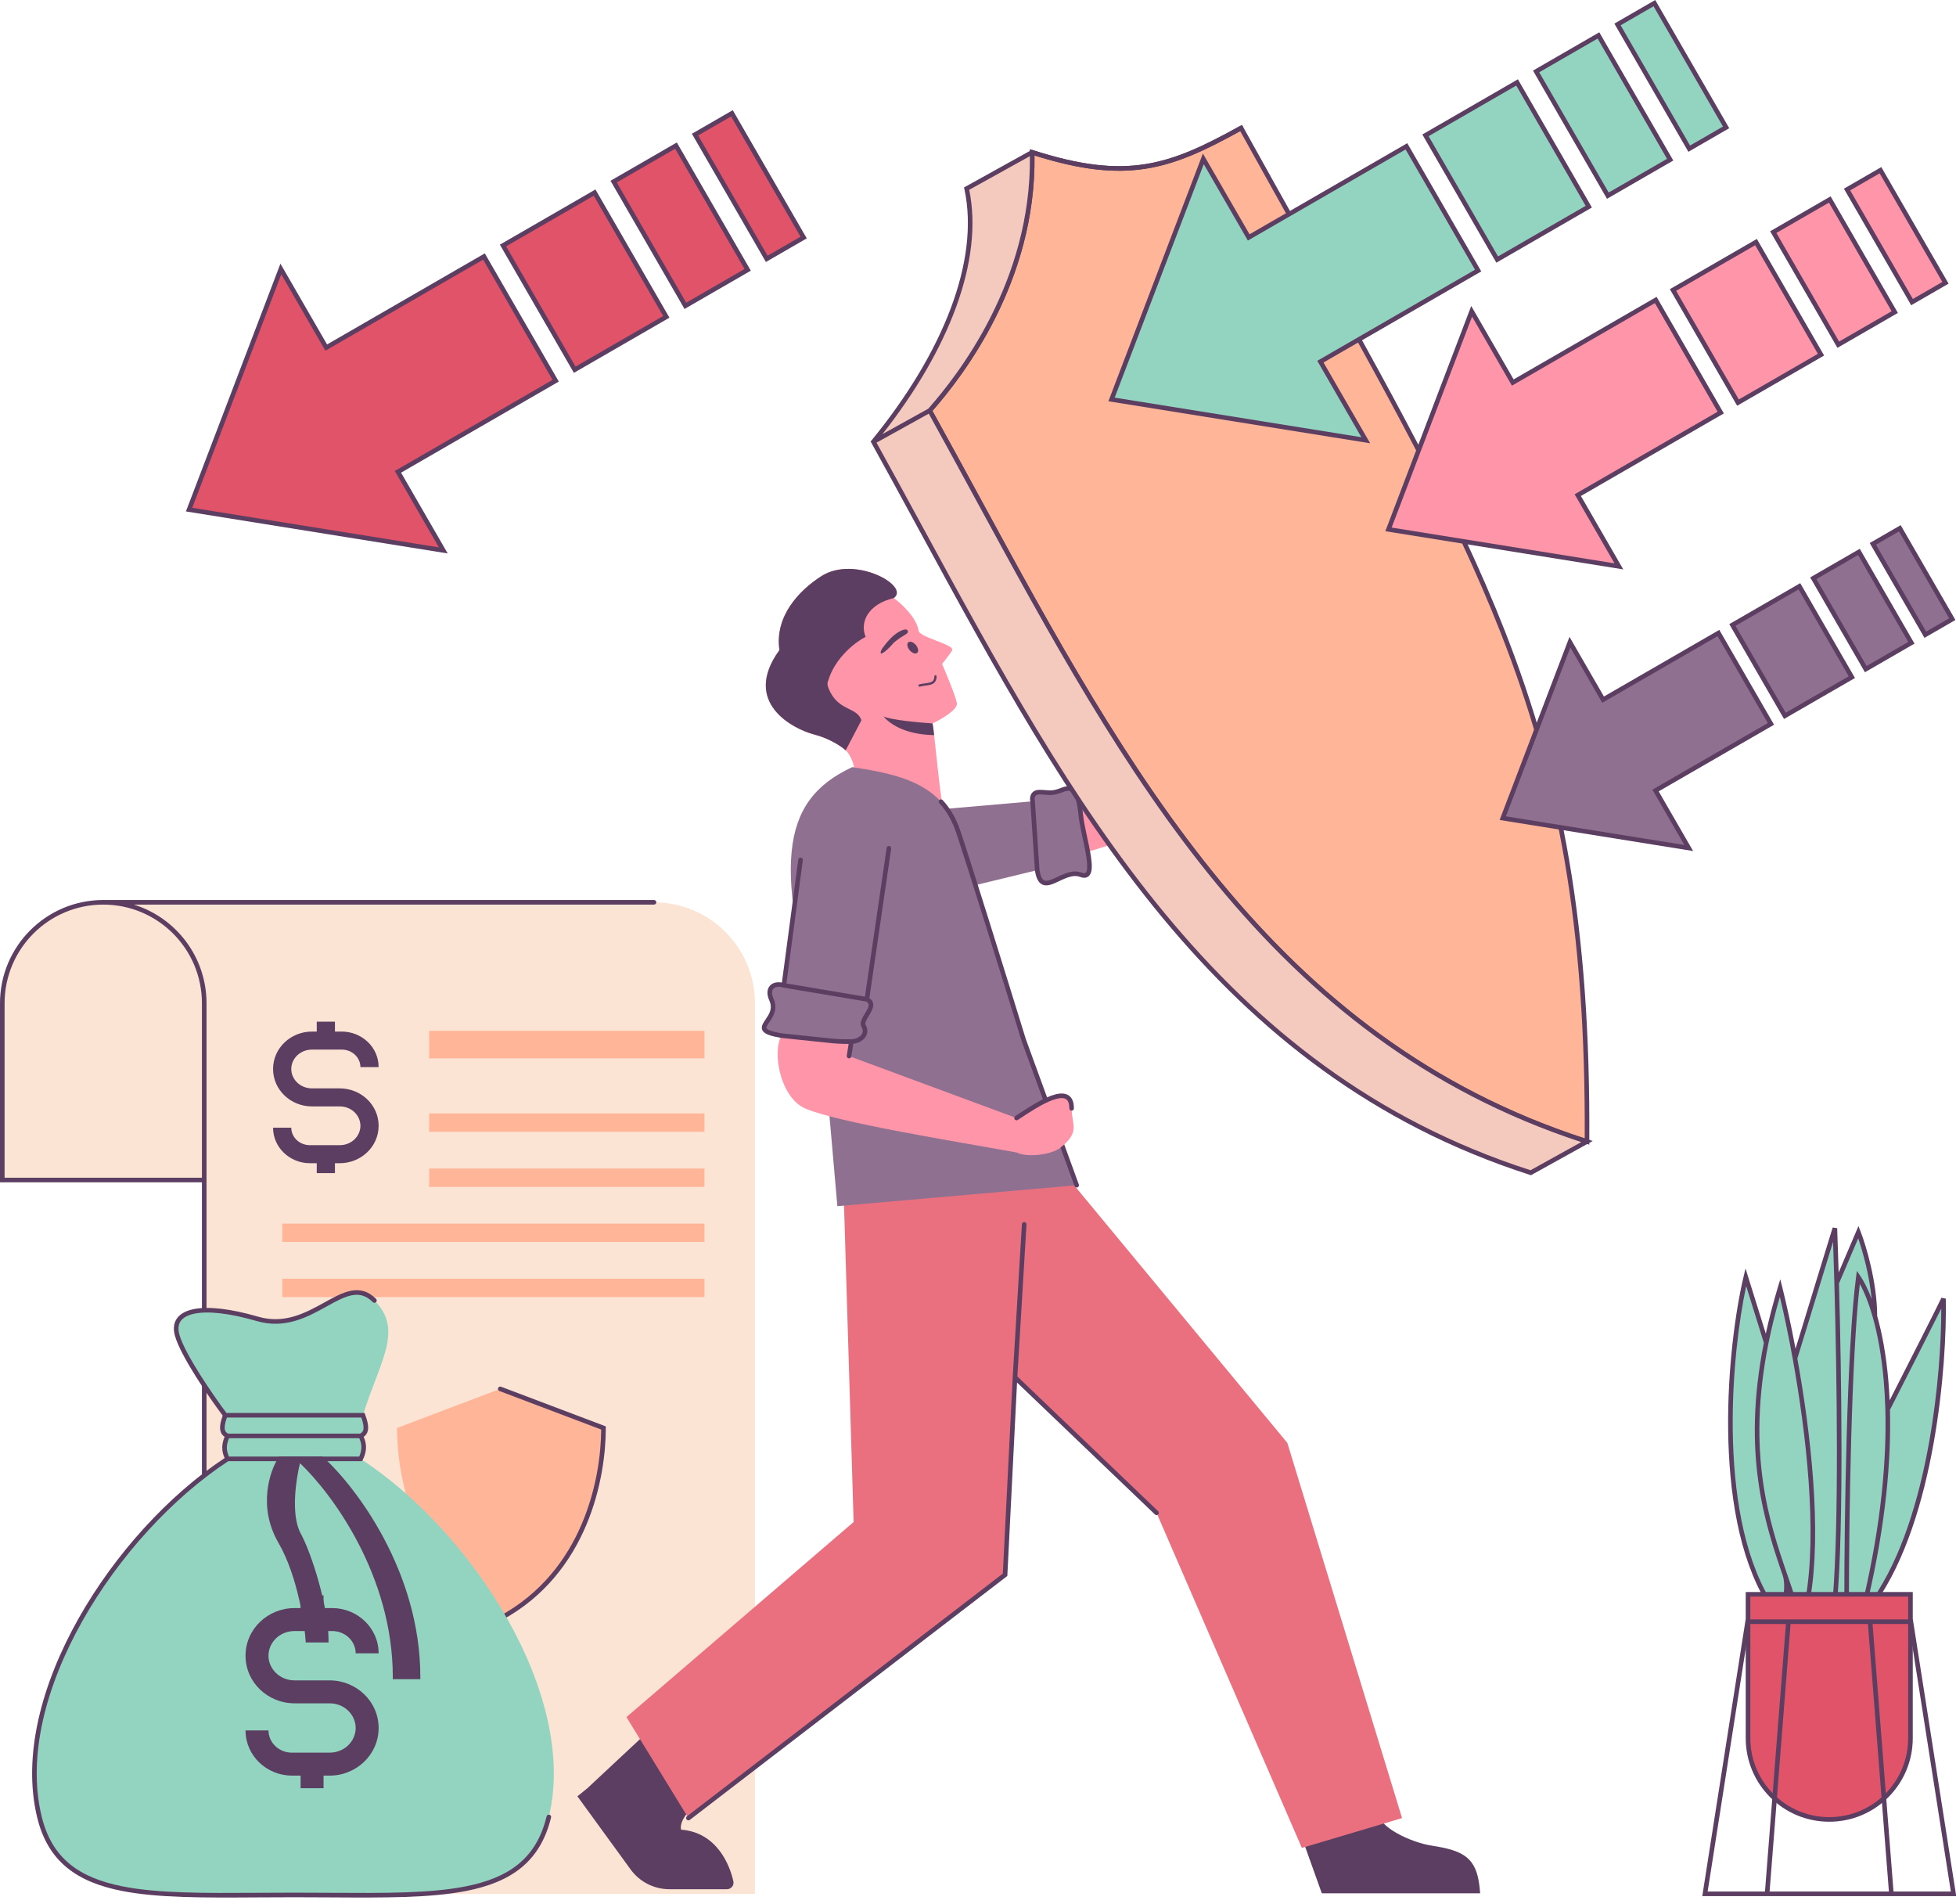 <?xml version="1.0" encoding="UTF-8"?>
<!DOCTYPE svg PUBLIC '-//W3C//DTD SVG 1.0//EN'
          'http://www.w3.org/TR/2001/REC-SVG-20010904/DTD/svg10.dtd'>
<svg fill="none" height="414.8" preserveAspectRatio="xMidYMid meet" style="fill: none;" version="1.0" viewBox="43.0 49.0 426.2 414.8" width="426.2" xmlns="http://www.w3.org/2000/svg" xmlns:xlink="http://www.w3.org/1999/xlink" zoomAndPan="magnify"
><g id="change1_1"
  ><path d="M43.5 267.563C43.5 255.412 53.35 245.562 65.5 245.562H185.5C197.65 245.562 207.5 255.412 207.5 267.563V461.563H87.5V306.063H43.5V267.563Z" fill="#FCE4D5"
  /></g
  ><g id="change2_1"
  ><path clip-rule="evenodd" d="M65.5 246.062C53.626 246.062 44 255.688 44 267.563V305.563H87V267.563C87 255.688 77.374 246.062 65.5 246.062ZM72.153 246.062H185.5C185.776 246.062 186 245.838 186 245.562C186 245.285 185.776 245.062 185.5 245.062H65.5C53.074 245.062 43 255.136 43 267.563V306.563H87V461.563C87 461.839 87.224 462.063 87.5 462.063C87.776 462.063 88 461.839 88 461.563V267.563C88 257.452 81.332 248.899 72.153 246.062Z" fill="#5B3E61" fill-rule="evenodd"
  /></g
  ><g id="change2_2"
  ><path clip-rule="evenodd" d="M115.983 302.401H117.028C121.635 302.401 125.5 298.821 125.5 294.249C125.5 289.677 121.635 286.097 117.028 286.097H110.972C108.411 286.097 106.466 284.136 106.466 281.874C106.466 279.612 108.411 277.651 110.972 277.651H117.461C119.783 277.651 121.534 279.427 121.534 281.462H125.5C125.5 277.117 121.829 273.722 117.461 273.722H115.983V271.562H112.017V273.722H110.972C106.365 273.722 102.5 277.302 102.5 281.874C102.5 286.446 106.365 290.026 110.972 290.026H117.028C119.589 290.026 121.534 291.987 121.534 294.249C121.534 296.511 119.589 298.472 117.028 298.472H110.539C108.217 298.472 106.466 296.696 106.466 294.662H102.5C102.5 299.006 106.171 302.401 110.539 302.401H112.017V304.562H115.983V302.401Z" fill="#5B3E61" fill-rule="evenodd"
  /></g
  ><g id="change3_1"
  ><path d="M136.5 273.562H196.5V279.562H136.5V273.562Z" fill="#FFB598"
  /></g
  ><g id="change3_2"
  ><path d="M136.5 291.562H196.5V295.562H136.5V291.562Z" fill="#FFB598"
  /></g
  ><g id="change3_3"
  ><path d="M136.5 303.562H196.5V307.562H136.5V303.562Z" fill="#FFB598"
  /></g
  ><g id="change3_4"
  ><path d="M104.5 315.562H196.5V319.562H104.5V315.562Z" fill="#FFB598"
  /></g
  ><g id="change3_5"
  ><path d="M104.5 327.562H196.5V331.562H104.5V327.562Z" fill="#FFB598"
  /></g
  ><g id="change3_6"
  ><path d="M152 351.562L129.5 360.077C129.5 370.64 133.159 391.384 152 401.562C170.841 391.384 174.5 370.64 174.5 360.077L152 351.562Z" fill="#FFB598"
  /></g
  ><g id="change2_3"
  ><path clip-rule="evenodd" d="M151.533 351.384C151.63 351.125 151.919 350.995 152.177 351.093L175 359.731V360.077C175 370.702 171.325 391.689 152.238 402.001C151.995 402.132 151.691 402.041 151.56 401.798C151.429 401.555 151.52 401.252 151.762 401.121C170.157 391.183 173.919 371.02 173.999 360.421L151.823 352.028C151.565 351.931 151.435 351.642 151.533 351.384Z" fill="#5B3E61" fill-rule="evenodd"
  /></g
  ><g id="change4_1"
  ><path d="M427.851 341.51C428.604 337.755 429.596 333.782 430.867 329.569C431.84 333.46 433.008 338.799 434.116 344.922C436.587 336.819 441.785 319.803 442.808 316.562C442.934 319.884 443.069 323.949 443.196 328.503L447.926 317.414C449.119 320.471 451.511 328.417 451.528 335.753C452.566 339.41 453.453 344.027 453.943 349.613C454.118 351.62 454.243 353.752 454.305 356.01C458.007 348.76 465.624 333.791 466.477 331.914C466.761 346.272 464.132 379.551 451.337 397.804H449.458H445.367H442.808H436.837H433.852C433.286 395.993 432.627 394.096 431.933 392.083C432.526 393.817 432.18 396.62 431.933 397.804H428.308C416.343 378.016 419.9 341.937 423.404 327.223L427.851 341.51Z" fill="#93D4C1"
  /></g
  ><g id="change2_4"
  ><path clip-rule="evenodd" d="M447.946 316.092L448.391 317.233C449.594 320.311 451.995 328.282 452.028 335.683C453.068 339.363 453.952 343.99 454.441 349.569C454.566 351.005 454.666 352.504 454.735 354.066C458.648 346.397 465.237 333.434 466.022 331.708L466.977 331.905C467.12 339.114 466.531 351.056 464.304 363.487C462.078 375.907 458.206 388.876 451.747 398.091L451.598 398.304H433.485L433.375 397.953C433.164 397.277 432.939 396.588 432.704 395.884C432.637 396.699 432.523 397.426 432.423 397.906L432.34 398.304H428.026L427.88 398.063C421.827 388.053 419.724 373.977 419.555 360.617C419.386 347.243 421.156 334.504 422.917 327.108L423.339 325.335L427.756 339.522C428.454 336.314 429.324 332.952 430.388 329.424L430.912 327.688L431.352 329.448C432.219 332.916 433.24 337.527 434.236 342.816C436.863 334.203 441.383 319.412 442.331 316.411L443.308 316.543C443.412 319.301 443.523 322.573 443.63 326.21L447.946 316.092ZM443.699 328.598C444.281 349.532 444.701 380.728 443.352 397.304H444.867C444.877 380.023 445.398 342.571 447.43 327.158L447.601 325.859L448.339 326.942C449.148 328.131 450.009 329.82 450.831 332.007C450.315 326.758 448.897 321.668 447.891 318.771L443.699 328.598ZM445.867 397.304H449.061C452.947 380.601 454.101 366.855 453.805 356.024C453.743 353.776 453.619 351.654 453.444 349.657C452.958 344.099 452.076 339.513 451.047 335.889C450.165 332.78 449.177 330.391 448.246 328.707C446.369 344.818 445.877 380.516 445.867 397.304ZM450.088 397.304H451.076C457.323 388.28 461.12 375.586 463.32 363.311C465.328 352.102 465.996 341.292 465.997 334.044C463.669 338.734 457.907 350.054 454.808 356.124C455.093 366.979 453.934 380.693 450.088 397.304ZM442.348 397.304C443.703 380.786 443.281 349.497 442.696 328.517C442.604 325.229 442.508 322.195 442.415 319.513C440.556 325.536 436.683 338.219 434.629 344.952C437.521 360.977 440 382.396 437.434 397.304H442.348ZM436.419 397.304C439.008 382.545 436.535 361.107 433.624 345.011C432.681 339.796 431.693 335.152 430.821 331.492C429.802 335.034 428.984 338.402 428.341 341.608C423.533 365.583 428.496 380.568 432.406 391.92C432.468 392.101 432.53 392.281 432.592 392.46C433.173 394.145 433.728 395.756 434.219 397.304H436.419ZM427.336 341.537L423.481 329.155C421.884 336.643 420.4 348.354 420.555 360.604C420.722 373.801 422.789 387.54 428.591 397.304H431.519C431.617 396.734 431.715 395.953 431.749 395.13C431.791 394.083 431.726 393.024 431.46 392.245C427.535 380.849 422.519 365.696 427.336 341.537Z" fill="#5B3E61" fill-rule="evenodd"
  /></g
  ><g id="change5_1"
  ><path d="M423.883 427.658V396.312H459.28V427.658C459.28 437.433 451.356 445.356 441.581 445.356C431.807 445.356 423.883 437.433 423.883 427.658Z" fill="#E15368"
  /></g
  ><g id="change2_5"
  ><path clip-rule="evenodd" d="M423.383 395.812H459.78V427.658C459.78 437.709 451.632 445.856 441.581 445.856C431.531 445.856 423.383 437.709 423.383 427.658V395.812ZM424.383 396.812V427.658C424.383 437.157 432.083 444.856 441.581 444.856C451.08 444.856 458.78 437.157 458.78 427.658V396.812H424.383Z" fill="#5B3E61" fill-rule="evenodd"
  /></g
  ><g id="change2_6"
  ><path clip-rule="evenodd" d="M423.364 401.781H459.799L469.247 462.061H413.916L423.364 401.781ZM424.22 402.781L415.085 461.061H427.579L432.146 402.781H424.22ZM433.149 402.781L428.582 461.061H454.581L450.014 402.781H433.149ZM451.017 402.781L455.584 461.061H468.078L458.943 402.781H451.017Z" fill="#5B3E61" fill-rule="evenodd"
  /></g
  ><g id="change5_2"
  ><path d="M129.708 151.784L164.078 131.94L148.453 104.877L114.083 124.721L104.197 107.599L84.198 160.017L139.593 168.906L129.708 151.784Z" fill="#E15368"
  /></g
  ><g id="change5_3"
  ><path d="M168.229 129.545L152.604 102.481L172.561 90.959L188.186 118.022L168.229 129.545Z" fill="#E15368"
  /></g
  ><g id="change5_4"
  ><path d="M176.711 88.562L192.336 115.625L205.918 107.784L190.293 80.721L176.711 88.562Z" fill="#E15368"
  /></g
  ><g id="change5_5"
  ><path d="M194.444 78.325L210.069 105.387L218.107 100.747L202.482 73.684L194.444 78.325Z" fill="#E15368"
  /></g
  ><g id="change2_7"
  ><path clip-rule="evenodd" d="M140.551 169.566L83.512 160.413L104.104 106.439L114.265 124.038L148.636 104.194L164.761 132.123L130.39 151.967L140.551 169.566ZM138.634 168.245L129.024 151.601L163.395 131.757L148.27 105.56L113.899 125.404L104.289 108.759L84.884 159.62L138.634 168.245ZM218.79 100.929L209.885 106.07L193.76 78.141L202.665 73L218.79 100.929ZM217.423 100.563L202.299 74.366L195.126 78.507L210.251 104.704L217.423 100.563ZM206.601 107.967L192.153 116.308L176.028 88.379L190.476 80.037L206.601 107.967ZM205.235 107.601L190.11 81.403L177.394 88.745L192.519 114.942L205.235 107.601ZM188.868 118.204L168.045 130.227L151.92 102.297L172.744 90.275L188.868 118.204ZM187.502 117.838L172.377 91.641L153.286 102.663L168.411 128.861L187.502 117.838Z" fill="#5B3E61" fill-rule="evenodd"
  /></g
  ><g id="change4_2"
  ><path d="M51.588 444.806C45.188 418.406 68.087 382.806 92.588 366.806C92.088 365.806 91.387 364.206 92.588 361.806C91.588 361.306 90.888 360.506 92.088 357.306C89.088 353.306 82.788 344.206 81.588 339.806C80.088 334.306 87.088 332.806 99.088 336.306C111.088 339.806 118.088 325.806 124.588 332.306C131.088 338.806 125.585 345.806 122.086 357.306C123.286 360.506 122.587 361.306 121.587 361.806C122.086 362.806 122.786 364.406 121.587 366.806C146.087 382.806 168.987 418.406 162.587 444.806C157.981 463.806 137.587 461.806 107.087 461.806C76.587 461.806 56.194 463.806 51.588 444.806Z" fill="#93D4C1"
  /></g
  ><g id="change2_8"
  ><path clip-rule="evenodd" d="M114.111 333.638C110.071 335.876 105.155 338.599 98.948 336.788C92.971 335.045 88.317 334.573 85.376 335.173C83.908 335.473 82.936 336.025 82.405 336.745C81.886 337.45 81.724 338.406 82.07 339.677C82.648 341.794 84.482 345.11 86.586 348.441C88.609 351.644 90.843 354.803 92.338 356.808H122.433L122.555 357.133C123.162 358.753 123.333 359.87 123.149 360.681C123.002 361.332 122.642 361.731 122.237 362.009C122.443 362.469 122.648 363.043 122.721 363.731C122.819 364.656 122.674 365.752 122.034 367.032L121.896 367.308H92.737C80.604 375.266 68.861 388.065 60.936 402.154C52.979 416.3 48.916 431.665 52.074 444.691C53.203 449.35 55.289 452.687 58.23 455.093C61.18 457.507 65.026 459.014 69.724 459.943C77.454 461.471 87.351 461.411 99.098 461.34C101.673 461.324 104.338 461.308 107.087 461.308C109.837 461.308 112.501 461.324 115.076 461.34C126.824 461.411 136.721 461.471 144.45 459.943C149.148 459.014 152.995 457.507 155.944 455.093C158.885 452.687 160.971 449.35 162.101 444.691C162.166 444.422 162.436 444.257 162.705 444.322C162.973 444.388 163.138 444.658 163.073 444.926C161.899 449.767 159.709 453.305 156.578 455.867C153.455 458.422 149.433 459.977 144.644 460.924C136.806 462.473 126.778 462.412 115.027 462.34C112.461 462.325 109.813 462.308 107.087 462.308C104.362 462.308 101.714 462.325 99.148 462.34C87.397 462.412 77.368 462.473 69.53 460.924C64.742 459.977 60.72 458.422 57.597 455.867C54.466 453.305 52.276 449.767 51.102 444.926C47.86 431.552 52.047 415.917 60.064 401.663C68.008 387.541 79.755 374.695 91.948 366.63C91.738 366.166 91.527 365.585 91.453 364.886C91.366 364.065 91.471 363.11 91.942 362.011C91.535 361.734 91.173 361.334 91.025 360.681C90.852 359.913 90.995 358.873 91.525 357.391C90.017 355.368 87.774 352.196 85.74 348.975C83.644 345.657 81.728 342.222 81.106 339.94C80.702 338.461 80.852 337.167 81.6 336.153C82.334 335.155 83.58 334.519 85.176 334.193C88.359 333.544 93.205 334.072 99.228 335.828C105.005 337.513 109.579 335.005 113.658 332.746L113.724 332.71C115.709 331.61 117.621 330.551 119.453 330.193C120.393 330.009 121.33 330.005 122.259 330.278C123.189 330.551 124.08 331.093 124.942 331.955C125.137 332.15 125.137 332.467 124.942 332.662C124.746 332.857 124.43 332.857 124.234 332.662C123.471 331.899 122.721 331.456 121.977 331.237C121.233 331.018 120.463 331.014 119.645 331.174C117.981 331.499 116.197 332.483 114.143 333.621L114.111 333.638ZM92.438 357.808C91.954 359.187 91.893 359.983 92.001 360.461C92.095 360.877 92.331 361.104 92.71 361.308H121.465C121.844 361.104 122.08 360.877 122.174 360.461C122.282 359.983 122.221 359.187 121.736 357.808H92.438ZM121.274 362.308H92.904C92.459 363.302 92.377 364.117 92.447 364.781C92.511 365.38 92.7 365.88 92.901 366.308H121.271C121.715 365.315 121.797 364.5 121.727 363.836C121.663 363.237 121.474 362.737 121.274 362.308Z" fill="#5B3E61" fill-rule="evenodd"
  /></g
  ><g id="change2_9"
  ><path clip-rule="evenodd" d="M113.5 435.812H114.818C120.627 435.812 125.5 431.256 125.5 425.438C125.5 419.617 120.627 415.062 114.818 415.062H107.182C103.953 415.062 101.5 412.566 101.5 409.688C101.5 406.807 103.953 404.312 107.182 404.312H115.364C118.291 404.312 120.5 406.572 120.5 409.162H125.5C125.5 403.632 120.871 399.312 115.364 399.312H113.5V396.562H108.5V399.312H107.182C101.373 399.312 96.5 403.867 96.5 409.688C96.5 415.506 101.373 420.062 107.182 420.062H114.818C118.047 420.062 120.5 422.557 120.5 425.438C120.5 428.316 118.047 430.812 114.818 430.812H106.636C103.709 430.812 101.5 428.551 101.5 425.962H96.5C96.5 431.491 101.129 435.812 106.636 435.812H108.5V438.562H113.5V435.812Z" fill="#5B3E61" fill-rule="evenodd"
  /></g
  ><g id="change2_10"
  ><path d="M104.088 384.809C99.688 377.209 102.254 369.642 104.088 366.809H108.088H113.088C120.088 373.142 134.088 391.509 134.088 414.309H129.088C129.088 391.509 115.088 373.142 108.088 366.809C107.088 370.475 105.688 378.909 108.088 383.309C110.488 387.709 114.088 399.309 114.088 406.309H110.088C109.921 403.475 108.488 392.409 104.088 384.809Z" fill="#5B3E61"
  /></g
  ><g id="change2_11"
  ><path clip-rule="evenodd" d="M103.816 366.309H113.281L113.424 366.438C120.487 372.829 134.588 391.32 134.588 414.309V414.809H128.588V414.309C128.588 392.343 115.472 374.501 108.364 367.746C107.924 369.566 107.461 372.157 107.312 374.812C107.138 377.909 107.397 380.998 108.527 383.069C109.753 385.318 111.266 389.359 112.47 393.7C113.674 398.04 114.588 402.741 114.588 406.309V406.809H109.617L109.589 406.338C109.507 404.951 109.112 401.503 108.188 397.457C107.264 393.408 105.819 388.797 103.655 385.059C99.134 377.249 101.767 369.476 103.668 366.537L103.816 366.309ZM109.351 367.309C116.594 374.34 129.392 392.017 129.586 413.809H133.586C133.385 391.581 119.825 373.655 112.895 367.309H109.351ZM107.441 367.309C106.974 369.189 106.472 371.934 106.314 374.756C106.138 377.891 106.379 381.219 107.649 383.548C108.823 385.7 110.311 389.658 111.506 393.967C112.645 398.071 113.503 402.437 113.582 405.809H110.554C110.42 404.157 110.008 400.938 109.163 397.235C108.229 393.142 106.757 388.42 104.521 384.558C100.357 377.366 102.614 370.201 104.365 367.309H107.441Z" fill="#5B3E61" fill-rule="evenodd"
  /></g
  ><g id="change6_1"
  ><path d="M278.5 226.562C278.266 224.226 277.924 222.654 277.37 221.744L319 212.562C320 211.062 327 207.062 330 206.562C333 206.062 336.013 209.047 333.5 215.062C330.5 222.244 330 221.062 321.5 221.744L280.028 234.562C279.543 231.917 278.723 228.792 278.5 226.562Z" fill="#FF95A9"
  /></g
  ><g id="change7_1"
  ><path d="M245 225.56L268 223.56C267.833 222.893 267.9 221.56 269.5 221.56C271.5 221.56 272 222.06 274.5 221.06C275.832 220.527 276.738 220.704 277.37 221.742C277.924 222.652 278.266 224.224 278.5 226.56C278.723 228.79 279.543 231.915 280.028 234.56C280.63 237.846 280.716 240.391 278.5 239.56C274.5 238.06 270 245.06 269 238.56L252.5 242.56L245 225.56Z" fill="#907090"
  /></g
  ><g id="change2_12"
  ><path clip-rule="evenodd" d="M333.382 208.615C332.678 207.373 331.389 206.837 330.082 207.054C328.675 207.289 326.241 208.374 323.993 209.623C322.879 210.242 321.832 210.889 321.006 211.47C320.593 211.761 320.24 212.031 319.964 212.271C319.681 212.516 319.503 212.708 319.416 212.838L319.304 213.006L278.104 222.093C278.537 223.123 278.806 224.597 278.997 226.511C279.106 227.596 279.361 228.911 279.655 230.302C279.733 230.675 279.815 231.054 279.897 231.434C280.118 232.461 280.341 233.499 280.519 234.471C280.818 236.102 281.012 237.65 280.812 238.699C280.711 239.227 280.489 239.743 280.012 240.023C279.529 240.307 278.94 240.26 278.324 240.029C277.482 239.713 276.583 239.832 275.631 240.159C275.157 240.322 274.684 240.531 274.211 240.752C274.08 240.814 273.948 240.876 273.815 240.939C273.479 241.098 273.142 241.258 272.822 241.396C272.373 241.588 271.916 241.755 271.476 241.831C271.032 241.908 270.571 241.899 270.138 241.704C269.261 241.31 268.759 240.284 268.506 238.637L268.502 238.616L267.504 223.636C267.412 223.236 267.383 222.634 267.635 222.098C267.77 221.81 267.988 221.542 268.312 221.35C268.634 221.159 269.03 221.061 269.5 221.061C270.021 221.061 270.445 221.094 270.816 221.125C270.849 221.128 270.882 221.131 270.915 221.134C271.246 221.162 271.523 221.186 271.812 221.186C272.421 221.186 273.107 221.08 274.314 220.597C275.024 220.313 275.695 220.186 276.308 220.325C276.831 220.444 277.253 220.743 277.591 221.182L318.711 212.113C318.868 211.919 319.076 211.718 319.309 211.515C319.619 211.247 320 210.955 320.431 210.652C321.292 210.046 322.37 209.38 323.507 208.749C325.758 207.498 328.324 206.334 329.918 206.068C331.611 205.786 333.328 206.491 334.252 208.121C335.17 209.74 335.252 212.164 333.961 215.254C332.477 218.807 331.539 220.516 329.764 221.297C328.898 221.678 327.87 221.822 326.576 221.92C326.04 221.96 325.447 221.993 324.791 222.03C324.65 222.038 324.507 222.046 324.361 222.054C323.529 222.101 322.596 222.157 321.54 222.241C321.264 222.263 321.023 222.058 321.001 221.783C320.979 221.508 321.184 221.267 321.46 221.245C322.528 221.159 323.47 221.102 324.305 221.055C324.453 221.047 324.598 221.039 324.739 221.031C325.395 220.995 325.976 220.962 326.501 220.923C327.786 220.826 328.664 220.688 329.361 220.382C330.711 219.788 331.522 218.498 333.038 214.868C334.26 211.943 334.093 209.867 333.382 208.615ZM276.086 221.301C275.756 221.225 275.308 221.276 274.685 221.525C273.393 222.042 272.579 222.186 271.812 222.186C271.478 222.186 271.158 222.158 270.834 222.131C270.8 222.128 270.765 222.125 270.731 222.122C270.367 222.091 269.978 222.061 269.5 222.061C269.169 222.061 268.958 222.13 268.822 222.21C268.689 222.289 268.6 222.396 268.54 222.524C268.41 222.8 268.418 223.172 268.485 223.44L268.496 223.483L269.497 238.506C269.744 240.093 270.178 240.626 270.549 240.793C270.741 240.879 270.983 240.902 271.305 240.846C271.63 240.789 272.002 240.659 272.428 240.476C272.73 240.347 273.04 240.2 273.369 240.044C273.505 239.98 273.645 239.913 273.788 239.846C274.269 239.622 274.78 239.394 275.306 239.213C276.354 238.853 277.518 238.659 278.675 239.093C279.167 239.277 279.399 239.224 279.504 239.162C279.616 239.096 279.75 238.926 279.829 238.511C279.989 237.673 279.839 236.306 279.536 234.651C279.36 233.696 279.142 232.681 278.922 231.659C278.84 231.276 278.757 230.891 278.676 230.509C278.383 229.119 278.117 227.756 278.002 226.611C277.768 224.27 277.43 222.805 276.942 222.003C276.679 221.569 276.396 221.371 276.086 221.301Z" fill="#5B3E61" fill-rule="evenodd"
  /></g
  ><g id="change2_13"
  ><path d="M364.673 458.656C363.78 453.932 361.31 452.552 355.068 451.592C349.933 450.802 343.253 447.376 343.069 444.561H325.5L331.364 460.944H364.969C364.899 460.104 364.803 459.345 364.673 458.656Z" fill="#5B3E61"
  /></g
  ><g id="change2_14"
  ><path clip-rule="evenodd" d="M324.79 444.061H343.537L343.568 444.528C343.602 445.051 343.951 445.683 344.652 446.382C345.342 447.069 346.313 447.76 347.456 448.4C349.743 449.68 352.641 450.713 355.144 451.098C358.269 451.578 360.55 452.175 362.163 453.303C363.813 454.456 364.702 456.12 365.164 458.563C365.298 459.273 365.397 460.05 365.468 460.902L365.513 461.444H331.012L324.79 444.061ZM326.21 445.061L331.716 460.444H364.421C364.358 459.83 364.279 459.267 364.181 458.749C363.75 456.468 362.958 455.079 361.59 454.122C360.183 453.139 358.109 452.566 354.992 452.086C352.361 451.681 349.35 450.606 346.968 449.272C345.776 448.605 344.722 447.863 343.947 447.09C343.318 446.465 342.831 445.778 342.646 445.061H326.21Z" fill="#5B3E61" fill-rule="evenodd"
  /></g
  ><g id="change2_15"
  ><path d="M183.5 427.561L194.578 441.241C191.1 444.523 190.5 446.561 191 448.061C198.827 448.415 201.576 455.578 202.309 458.957C202.436 459.542 201.974 460.061 201.375 460.061H188.887C185.688 460.061 182.682 458.53 180.8 455.943L169.5 440.408L171.278 438.969L183.5 427.561Z" fill="#5B3E61"
  /></g
  ><g id="change2_16"
  ><path clip-rule="evenodd" d="M183.551 426.83L195.258 441.287L194.921 441.605C191.752 444.595 191.164 446.387 191.391 447.583C195.276 447.866 197.935 449.789 199.709 452.068C201.528 454.404 202.421 457.118 202.798 458.851C202.999 459.779 202.259 460.561 201.375 460.561H188.887C185.528 460.561 182.372 458.954 180.396 456.238L168.816 440.318L170.949 438.591L183.551 426.83ZM183.449 428.293L171.606 439.346L170.184 440.498L181.204 455.649C182.992 458.107 185.848 459.561 188.887 459.561H201.375C201.689 459.561 201.873 459.304 201.82 459.063C201.463 457.417 200.616 454.86 198.92 452.682C197.235 450.518 194.719 448.73 190.977 448.561L190.634 448.545L190.526 448.219C189.943 446.471 190.692 444.318 193.9 441.199L183.449 428.293Z" fill="#5B3E61" fill-rule="evenodd"
  /></g
  ><g id="change6_2"
  ><path d="M227.267 212.464C226.435 211.687 223.888 209.905 220.359 208.994C215.948 207.855 204.484 202.108 212.833 190.617C211.751 183.242 217.121 177.625 221.951 174.521C229.197 169.865 241.407 176.65 237.751 179.287C239.351 180.449 242.668 183.479 243.135 186.297C243.084 187.809 250.877 189.34 250.484 190.603C250.32 191.13 248.519 193.307 248.274 193.645C249.251 195.905 251.265 200.776 251.499 202.185C251.732 203.594 248.062 205.713 246.198 206.596C246.292 207.072 246.407 207.963 246.541 209.141C247.315 215.913 248.746 232.186 250.682 233.944L226.601 223.077C228.938 218.657 229.119 216.603 229.119 216.603C229.16 215.394 228.067 213.045 227.267 212.464Z" fill="#FF95A9"
  /></g
  ><g id="change2_17"
  ><path d="M235.5 205.061C237.1 205.861 243.466 206.417 246.198 206.595C246.292 207.071 246.407 207.962 246.541 209.14C242.309 209.086 237.925 207.89 235.5 205.061Z" fill="#5B3E61"
  /></g
  ><g id="change2_18"
  ><path d="M230.701 205.906C229.69 202.864 225.58 204.091 223.509 198.89C223.232 198.195 223.252 197.647 223.48 197.217C225.031 192.128 229.548 188.776 231.612 187.736C230.286 184.514 232.18 180.61 237.751 179.287C241.407 176.65 229.197 169.865 221.951 174.521C217.121 177.625 211.751 183.242 212.833 190.617C204.484 202.108 215.948 207.855 220.359 208.994C223.888 209.905 226.435 211.687 227.267 212.464L230.701 205.906Z" fill="#5B3E61"
  /></g
  ><g id="change8_1"
  ><path d="M193 445.062L261.999 392.062L264.163 349.062L295 378.562L326.669 451.562L348.5 445.062L323.5 363.319L274.168 303.729H226.668L228.999 380.562L179.5 423.062L193 445.062Z" fill="#EA707F"
  /></g
  ><g id="change2_19"
  ><path clip-rule="evenodd" d="M266.198 315.227C266.474 315.244 266.684 315.481 266.667 315.757L264.676 348.859L295.346 378.199C295.545 378.39 295.552 378.706 295.361 378.906C295.17 379.105 294.854 379.112 294.654 378.921L264.607 350.177L262.487 392.316L193.305 445.457C193.086 445.625 192.772 445.584 192.604 445.365C192.435 445.146 192.476 444.832 192.695 444.664L261.511 391.804L263.664 349.035V349.03L265.669 315.697C265.685 315.421 265.922 315.211 266.198 315.227Z" fill="#5B3E61" fill-rule="evenodd"
  /></g
  ><g id="change7_2"
  ><path d="M277.6 307.199L266.039 275.505C266.039 275.505 258.961 252.53 254.424 238.291C253.653 235.871 252.956 233.704 252.379 231.945C252.164 231.289 251.966 230.69 251.787 230.156C250.888 227.473 249.613 225.346 248.036 223.639C243.497 218.726 236.458 217.299 228.694 216.115C212.5 223.639 211.833 238.169 222.231 274.902L225.456 311.761L277.6 307.199Z" fill="#907090"
  /></g
  ><g id="change2_20"
  ><path clip-rule="evenodd" d="M247.697 223.271C247.899 223.084 248.216 223.096 248.403 223.299C250.031 225.062 251.341 227.251 252.261 229.996C252.44 230.532 252.639 231.132 252.854 231.788C253.431 233.55 254.129 235.718 254.9 238.138C257.169 245.26 260.074 254.565 262.41 262.089C263.579 265.851 264.606 269.168 265.34 271.544C265.707 272.733 266.002 273.686 266.204 274.342L266.513 275.345L278.069 307.027C278.164 307.287 278.03 307.574 277.771 307.668C277.511 307.763 277.224 307.629 277.13 307.37L265.565 275.664L265.561 275.652L266.039 275.504C265.561 275.652 265.561 275.652 265.561 275.652L265.248 274.637C265.046 273.981 264.752 273.028 264.385 271.84C263.65 269.464 262.624 266.147 261.455 262.385C259.119 254.862 256.215 245.56 253.948 238.442C253.177 236.023 252.48 233.857 251.904 232.1C251.689 231.445 251.491 230.847 251.312 230.314C250.434 227.693 249.193 225.629 247.669 223.978C247.481 223.775 247.494 223.459 247.697 223.271Z" fill="#5B3E61" fill-rule="evenodd"
  /></g
  ><g id="change7_3"
  ><path d="M231.887 266.694L236.689 233.787L217.439 236.324L213.797 263.65L231.887 266.694Z" fill="#907090"
  /></g
  ><g id="change7_4"
  ><path d="M213.797 263.651L231.887 266.695C234.56 268.057 230.289 270.932 231.172 272.504C231.217 272.584 231.356 272.792 231.442 273.179C231.789 274.731 230.148 275.87 228.558 275.902L228.5 275.904C226.465 275.942 224.828 275.812 224.277 275.754L213.267 274.604C205.004 273.2 213.201 271.428 211.09 266.761C210.034 264.428 211.342 262.962 213.797 263.651Z" fill="#907090"
  /></g
  ><g id="change6_3"
  ><path d="M218.418 290.458C213.145 288.148 211.163 278.501 213.267 274.604L224.277 275.754C224.829 275.812 226.466 275.941 228.5 275.903L228 279.061L264.5 292.561C269 289.561 276.5 284.561 276.5 290.458C276.5 293.993 278.5 295.561 274 299.061C272.072 300.561 266.834 301.227 264.5 300.061C251.347 297.659 225.5 293.561 218.418 290.458Z" fill="#FF95A9"
  /></g
  ><g id="change2_21"
  ><path clip-rule="evenodd" d="M236.761 233.292C237.034 233.332 237.223 233.586 237.183 233.859L232.43 266.434C232.668 266.594 232.861 266.78 233.003 266.994C233.208 267.302 233.285 267.635 233.278 267.967C233.264 268.594 232.943 269.23 232.634 269.769C232.52 269.967 232.407 270.154 232.299 270.333C232.085 270.686 231.889 271.01 231.741 271.332C231.517 271.822 231.514 272.091 231.607 272.258C231.611 272.266 231.617 272.275 231.623 272.285C231.682 272.386 231.836 272.646 231.93 273.069C232.153 274.068 231.722 274.918 231.051 275.49C230.479 275.979 229.711 276.291 228.931 276.378L228.494 279.138C228.45 279.411 228.194 279.597 227.922 279.554C227.649 279.511 227.463 279.255 227.506 278.982L227.913 276.409C226.135 276.416 224.737 276.304 224.224 276.251L213.198 275.099L213.183 275.096C212.138 274.919 211.334 274.732 210.728 274.529C210.132 274.328 209.676 274.094 209.38 273.791C209.053 273.457 208.946 273.064 209.009 272.658C209.066 272.296 209.255 271.948 209.447 271.64C209.566 271.45 209.695 271.26 209.825 271.068C210.597 269.924 211.42 268.704 210.634 266.967C210.068 265.716 210.063 264.526 210.751 263.742C211.337 263.074 212.288 262.859 213.373 263.043L216.943 236.258C216.979 235.985 217.231 235.792 217.505 235.829C217.778 235.865 217.971 236.117 217.934 236.39L214.356 263.238L231.465 266.117L236.194 233.715C236.234 233.442 236.487 233.252 236.761 233.292ZM231.724 267.174L213.687 264.139L213.662 264.132C212.521 263.811 211.822 264.038 211.503 264.402C211.187 264.761 211.056 265.472 211.545 266.554C212.581 268.845 211.387 270.576 210.61 271.701C210.492 271.872 210.384 272.028 210.295 272.171C210.111 272.464 210.02 272.666 209.997 272.812C209.981 272.915 209.995 272.99 210.095 273.092C210.225 273.226 210.501 273.397 211.046 273.581C211.579 273.76 212.321 273.935 213.334 274.108L224.328 275.256C224.863 275.312 226.479 275.44 228.49 275.403L228.548 275.402C229.237 275.388 229.931 275.131 230.402 274.73C230.862 274.337 231.078 273.841 230.954 273.287C230.895 273.02 230.809 272.875 230.756 272.783C230.748 272.771 230.741 272.759 230.735 272.748C230.388 272.129 230.587 271.45 230.832 270.916C231.004 270.541 231.251 270.132 231.482 269.75C231.582 269.584 231.68 269.422 231.767 269.271C232.081 268.725 232.271 268.289 232.278 267.945C232.282 267.791 232.248 267.664 232.17 267.547C232.096 267.435 231.963 267.306 231.724 267.174ZM272.358 288.642C269.99 289.505 267.045 291.465 264.777 292.976C264.547 293.129 264.237 293.067 264.084 292.838C263.931 292.608 263.993 292.297 264.222 292.144L264.255 292.122C266.485 290.636 269.522 288.611 272.016 287.703C273.251 287.253 274.487 287.024 275.446 287.413C276.491 287.837 277 288.888 277 290.457C277 290.733 276.776 290.957 276.5 290.957C276.224 290.957 276 290.733 276 290.457C276 289.079 275.571 288.543 275.07 288.34C274.482 288.101 273.562 288.204 272.358 288.642Z" fill="#5B3E61" fill-rule="evenodd"
  /></g
  ><g id="change3_7"
  ><path d="M388.795 297.678C389.391 204.143 364.481 168.991 313.427 76.887C297.933 85.475 288.588 88.842 267.895 82.179C268.547 110.106 252.158 131.013 245.568 138.438C282.167 204.464 313.05 273.387 388.795 297.678Z" fill="#FFB598"
  /></g
  ><g id="change2_22"
  ><path clip-rule="evenodd" d="M267.379 81.487L268.049 81.703C278.351 85.02 285.777 85.824 292.533 84.758C299.298 83.69 305.442 80.741 313.184 76.449L313.621 76.207L313.864 76.644C318.447 84.912 322.82 92.723 326.984 100.159C346.001 134.123 360.649 160.284 370.945 186.563C383.506 218.624 389.593 250.86 389.295 297.681L389.291 298.361L388.642 298.154C319.922 276.116 288.017 217.434 255.497 157.624C252.063 151.308 248.622 144.979 245.13 138.68L244.959 138.37L245.194 138.105C251.762 130.706 268.042 109.921 267.395 82.19L267.379 81.487ZM268.408 82.867C268.773 110.313 252.878 130.894 246.176 138.504C249.61 144.702 252.992 150.922 256.366 157.125C288.818 216.796 320.43 274.923 388.299 296.992C388.533 250.647 382.461 218.697 370.014 186.928C359.745 160.719 345.139 134.631 326.124 100.671C322.031 93.361 317.734 85.686 313.231 77.566C305.681 81.734 299.51 84.669 292.688 85.746C285.875 86.821 278.458 86.036 268.408 82.867Z" fill="#5B3E61" fill-rule="evenodd"
  /></g
  ><g id="change9_1"
  ><path d="M267.896 82.178C268.547 110.104 252.158 131.012 245.568 138.436C282.167 204.463 313.05 273.386 388.795 297.676L376.537 304.471C300.792 280.18 269.909 211.257 233.31 145.231C248.869 126.198 257.049 105.931 253.624 90.089L267.896 82.178Z" fill="#F5CABE"
  /></g
  ><g id="change2_23"
  ><path clip-rule="evenodd" d="M253.056 89.832L267.842 81.636L268.048 81.703C278.35 85.02 285.777 85.824 292.532 84.758C299.298 83.691 305.442 80.741 313.184 76.45C313.425 76.316 313.73 76.403 313.864 76.644C313.997 76.886 313.91 77.19 313.669 77.324C305.918 81.621 299.642 84.649 292.688 85.746C285.875 86.821 278.458 86.036 268.408 82.867C268.773 110.313 252.878 130.895 246.176 138.504C249.61 144.702 252.992 150.922 256.366 157.125C288.921 216.986 320.631 275.293 388.947 297.201L390.048 297.554L376.59 305.014L376.384 304.948C307.664 282.91 275.758 224.228 243.239 164.418C239.805 158.103 236.364 151.774 232.872 145.475L232.708 145.178L232.922 144.916C248.451 125.919 256.511 105.81 253.135 90.195L253.056 89.832ZM245.25 138.042C251.788 130.662 267.717 110.256 267.41 83.019L254.189 90.348C257.347 105.803 249.733 125.213 235.29 143.563L245.25 138.042ZM233.989 145.427L245.373 139.117C248.781 145.272 252.143 151.454 255.497 157.624C287.843 217.115 319.582 275.49 387.546 297.798L376.484 303.93C308.31 281.97 276.63 223.72 244.108 163.919C240.757 157.759 237.398 151.582 233.989 145.427Z" fill="#5B3E61" fill-rule="evenodd"
  /></g
  ><g id="change6_4"
  ><path d="M386.786 156.863L417.936 138.878L403.775 114.35L372.625 132.335L363.665 116.817L345.54 164.324L395.745 172.38L386.786 156.863Z" fill="#FF95A9"
  /></g
  ><g id="change6_5"
  ><path d="M421.698 136.705L407.537 112.177L425.624 101.734L439.785 126.262L421.698 136.705Z" fill="#FF95A9"
  /></g
  ><g id="change6_6"
  ><path d="M429.386 99.564L443.547 124.092L455.856 116.985L441.695 92.457L429.386 99.564Z" fill="#FF95A9"
  /></g
  ><g id="change6_7"
  ><path d="M445.457 90.284L459.618 114.812L466.903 110.606L452.742 86.078L445.457 90.284Z" fill="#FF95A9"
  /></g
  ><g id="change2_24"
  ><path clip-rule="evenodd" d="M396.703 173.04L344.854 164.72L363.573 115.657L372.808 131.652L403.958 113.667L418.618 139.061L387.469 157.046L396.703 173.04ZM394.786 171.72L386.103 156.68L417.253 138.695L403.592 115.033L372.441 133.018L363.758 117.977L346.226 163.928L394.786 171.72ZM467.586 110.79L459.435 115.496L444.773 90.103L452.924 85.397L467.586 110.79ZM466.22 110.424L452.559 86.763L446.14 90.469L459.801 114.13L466.22 110.424ZM456.539 117.168L443.364 124.775L428.703 99.381L441.878 91.774L456.539 117.168ZM455.173 116.802L441.512 93.14L430.069 99.747L443.73 123.408L455.173 116.802ZM440.467 126.446L421.515 137.389L406.854 111.995L425.807 101.052L440.467 126.446ZM439.102 126.08L425.441 102.418L408.22 112.361L421.881 136.023L439.102 126.08Z" fill="#5B3E61" fill-rule="evenodd"
  /></g
  ><g id="change7_5"
  ><path d="M403.732 221.21L428.872 206.695L417.444 186.9L392.304 201.414L385.073 188.891L370.445 227.231L410.963 233.733L403.732 221.21Z" fill="#907090"
  /></g
  ><g id="change7_6"
  ><path d="M431.908 204.944L420.48 185.149L435.077 176.721L446.506 196.516L431.908 204.944Z" fill="#907090"
  /></g
  ><g id="change7_7"
  ><path d="M438.113 174.968L449.541 194.763L459.476 189.027L448.047 169.232L438.113 174.968Z" fill="#907090"
  /></g
  ><g id="change7_8"
  ><path d="M451.083 167.48L462.511 187.275L468.391 183.881L456.962 164.086L451.083 167.48Z" fill="#907090"
  /></g
  ><g id="change2_25"
  ><path clip-rule="evenodd" d="M411.921 234.394L369.759 227.629L384.981 187.732L392.487 200.732L417.627 186.218L429.555 206.879L404.415 221.394L411.921 234.394ZM410.004 233.074L403.049 221.028L428.189 206.513L417.261 187.584L392.121 202.099L385.166 190.052L371.131 226.836L410.004 233.074ZM469.074 184.063L462.328 187.957L450.4 167.296L457.145 163.402L469.074 184.063ZM467.708 183.697L456.779 164.768L451.766 167.662L462.694 186.591L467.708 183.697ZM460.159 189.21L449.358 195.446L437.43 174.785L448.23 168.549L460.159 189.21ZM458.793 188.844L447.864 169.915L438.796 175.151L449.724 194.08L458.793 188.844ZM447.189 196.698L431.725 205.626L419.797 184.965L435.26 176.037L447.189 196.698ZM445.823 196.332L434.894 177.403L421.163 185.331L432.091 204.26L445.823 196.332Z" fill="#5B3E61" fill-rule="evenodd"
  /></g
  ><g id="change4_3"
  ><path d="M330.708 127.785L365.078 107.941L349.453 80.877L315.083 100.721L305.197 83.599L285.198 136.017L340.593 144.906L330.708 127.785Z" fill="#93D4C1"
  /></g
  ><g id="change4_4"
  ><path d="M369.229 105.542L353.604 78.479L373.561 66.957L389.186 94.02L369.229 105.542Z" fill="#93D4C1"
  /></g
  ><g id="change4_5"
  ><path d="M377.711 64.562L393.336 91.626L406.918 83.784L391.293 56.721L377.711 64.562Z" fill="#93D4C1"
  /></g
  ><g id="change4_6"
  ><path d="M395.444 54.325L411.069 81.388L419.107 76.747L403.482 49.684L395.444 54.325Z" fill="#93D4C1"
  /></g
  ><g id="change2_26"
  ><path clip-rule="evenodd" d="M341.551 145.566L284.512 136.413L305.105 82.439L315.266 100.037L349.636 80.193L365.761 108.123L331.391 127.967L341.551 145.566ZM339.634 144.245L330.025 127.601L364.395 107.757L349.27 81.559L314.9 101.403L305.29 84.759L285.884 135.62L339.634 144.245ZM419.79 76.929L410.886 82.07L394.761 54.141L403.665 49L419.79 76.929ZM418.424 76.563L403.299 50.366L396.127 54.507L411.252 80.704L418.424 76.563ZM407.601 83.966L393.153 92.308L377.028 64.379L391.476 56.037L407.601 83.966ZM406.235 83.6L391.11 57.403L378.394 64.745L393.519 90.942L406.235 83.6ZM389.869 94.204L369.046 106.226L352.921 78.297L373.744 66.275L389.869 94.204ZM388.503 93.838L373.378 67.641L354.287 78.663L369.412 104.86L388.503 93.838Z" fill="#5B3E61" fill-rule="evenodd"
  /></g
  ><g id="change2_27"
  ><path d="M237.769 188.992C239.956 187.133 241.032 187.191 240.793 186.422C240.556 185.662 238.657 186.424 237.016 188.106C236.047 189.098 235.78 189.569 235.193 190.311C234.217 192.188 235.705 191.401 237.769 188.992Z" fill="#5B3E61"
  /></g
  ><g id="change2_28"
  ><path clip-rule="evenodd" d="M243.117 198.405C243.08 198.272 243.157 198.134 243.29 198.096C243.707 197.978 244.14 197.92 244.538 197.868C244.548 197.867 244.559 197.865 244.57 197.864C244.963 197.812 245.315 197.766 245.619 197.679C245.929 197.59 246.16 197.465 246.316 197.274C246.471 197.086 246.579 196.803 246.579 196.344C246.579 196.206 246.691 196.094 246.829 196.094C246.967 196.094 247.079 196.206 247.079 196.344C247.079 196.882 246.951 197.29 246.703 197.592C246.457 197.891 246.118 198.056 245.758 198.159C245.416 198.258 245.03 198.308 244.653 198.357C244.636 198.359 244.619 198.362 244.602 198.364C244.201 198.416 243.803 198.471 243.426 198.578C243.293 198.615 243.155 198.538 243.117 198.405Z" fill="#5B3E61" fill-rule="evenodd"
  /></g
  ><g id="change2_29"
  ><path d="M242.562 189.512C243.093 190.147 243.219 190.916 242.845 191.229C242.47 191.542 241.736 191.28 241.205 190.644C240.674 190.009 240.547 189.24 240.922 188.927C241.296 188.614 242.031 188.876 242.562 189.512Z" fill="#5B3E61"
  /></g
></svg
>
